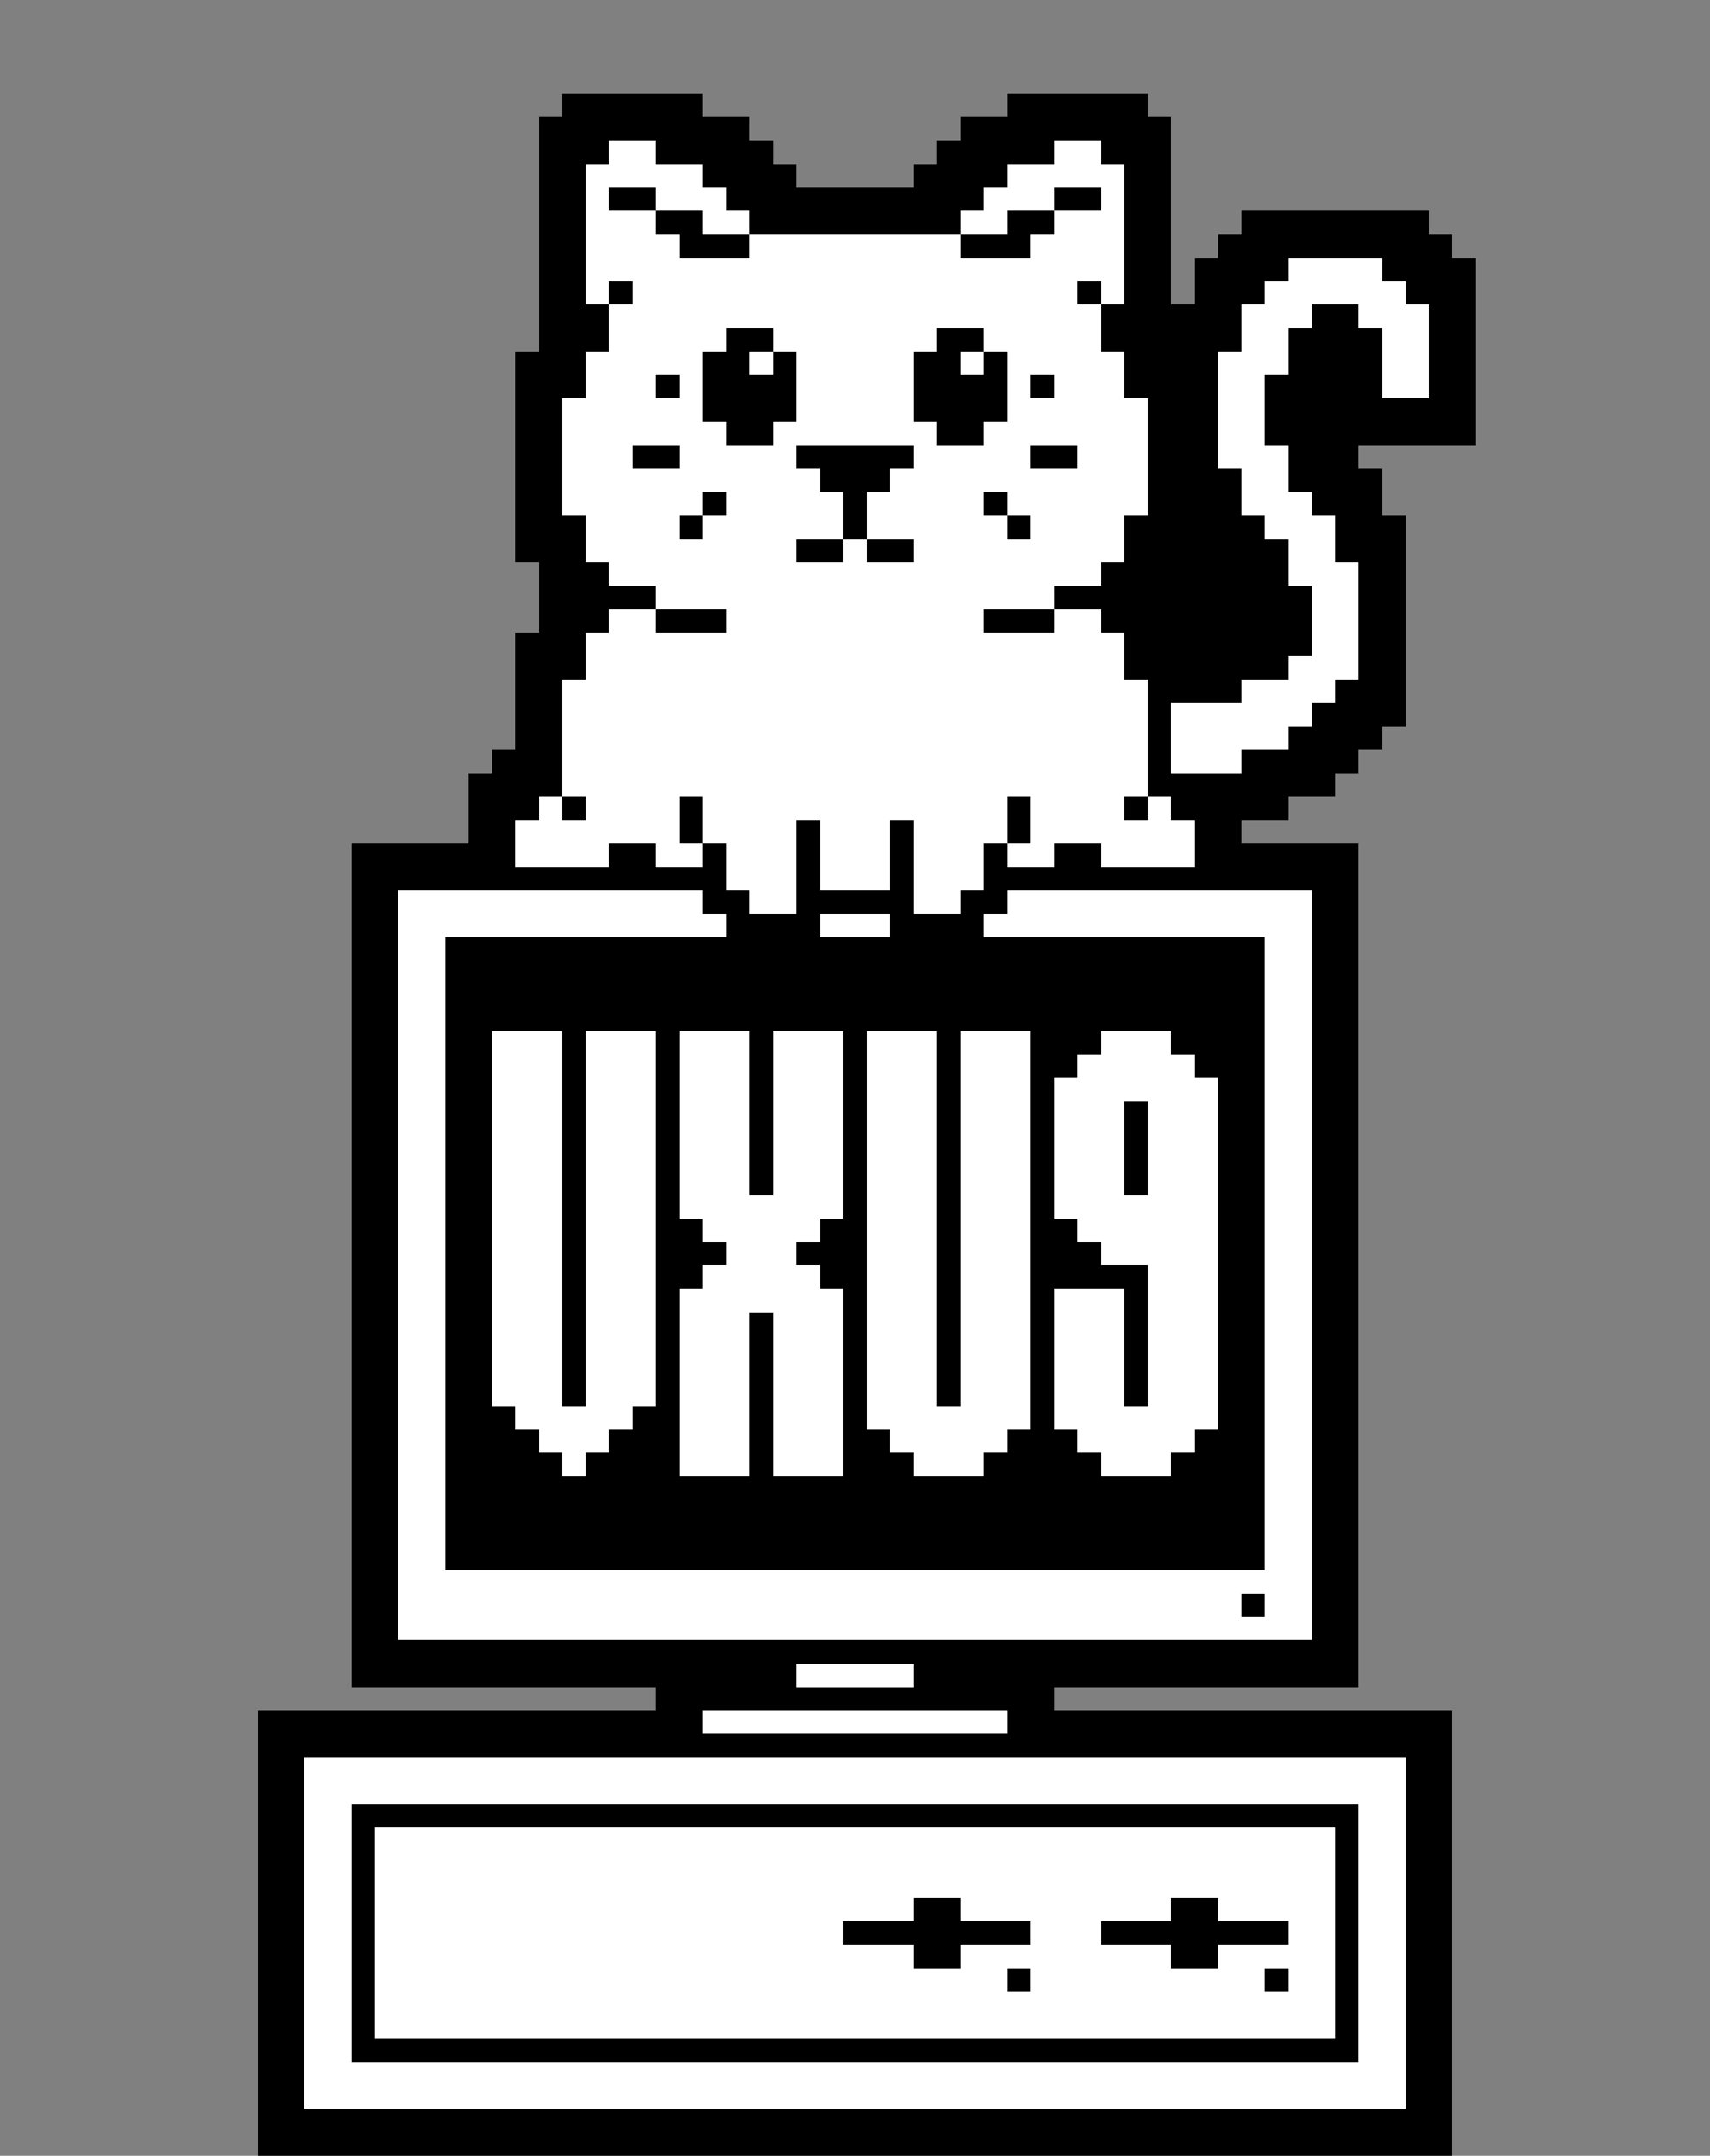 <svg xmlns="http://www.w3.org/2000/svg" viewBox="0 -0.5 73 92" shape-rendering="crispEdges">
<rect x="0" y="-0.5" width="73" height="92" fill="#808080" stroke="none"/>
<path stroke="#000000" d="M24 4h6M43 4h6M23 5h9M41 5h9M23 6h3M28 6h5M40 6h5M47 6h3M23 7h2M30 7h4M39 7h4M48 7h2M23 8h2M26 8h2M31 8h11M45 8h2M48 8h2M23 9h2M28 9h2M32 9h9M43 9h2M48 9h2M53 9h8M23 10h2M29 10h3M41 10h3M48 10h2M52 10h10M23 11h2M48 11h2M51 11h4M59 11h4M23 12h2M26 12h1M46 12h1M48 12h2M51 12h3M60 12h3M23 13h3M47 13h6M56 13h2M61 13h2M23 14h3M31 14h2M40 14h2M47 14h6M55 14h4M61 14h2M22 15h3M30 15h2M33 15h1M39 15h2M42 15h1M48 15h4M55 15h4M61 15h2M22 16h3M28 16h1M30 16h4M39 16h4M44 16h1M48 16h4M54 16h5M61 16h2M22 17h2M30 17h4M39 17h4M49 17h3M54 17h9M22 18h2M31 18h2M40 18h2M49 18h3M54 18h9M22 19h2M27 19h2M34 19h5M44 19h2M49 19h3M55 19h3M22 20h2M35 20h3M49 20h4M55 20h4M22 21h2M30 21h1M36 21h1M42 21h1M49 21h4M56 21h3M22 22h3M29 22h1M36 22h1M43 22h1M48 22h6M57 22h3M22 23h3M34 23h2M37 23h2M48 23h7M57 23h3M23 24h3M47 24h8M58 24h2M23 25h5M45 25h11M58 25h2M23 26h3M28 26h3M42 26h3M47 26h9M58 26h2M22 27h3M48 27h8M58 27h2M22 28h3M48 28h7M58 28h2M22 29h2M49 29h4M57 29h3M22 30h2M49 30h1M56 30h4M22 31h2M49 31h1M55 31h4M21 32h3M49 32h1M53 32h5M20 33h4M49 33h8M20 34h3M24 34h1M29 34h1M43 34h1M48 34h1M50 34h5M20 35h2M29 35h1M34 35h1M38 35h1M43 35h1M51 35h2M15 36h7M26 36h2M30 36h1M34 36h1M38 36h1M42 36h1M45 36h2M51 36h7M15 37h16M34 37h1M38 37h1M42 37h16M15 38h2M30 38h2M34 38h5M41 38h2M56 38h2M15 39h2M31 39h4M38 39h4M56 39h2M15 40h2M19 40h35M56 40h2M15 41h2M19 41h35M56 41h2M15 42h2M19 42h35M56 42h2M15 43h2M19 43h35M56 43h2M15 44h2M19 44h2M24 44h1M28 44h1M32 44h1M36 44h1M40 44h1M44 44h3M50 44h4M56 44h2M15 45h2M19 45h2M24 45h1M28 45h1M32 45h1M36 45h1M40 45h1M44 45h2M51 45h3M56 45h2M15 46h2M19 46h2M24 46h1M28 46h1M32 46h1M36 46h1M40 46h1M44 46h1M52 46h2M56 46h2M15 47h2M19 47h2M24 47h1M28 47h1M32 47h1M36 47h1M40 47h1M44 47h1M48 47h1M52 47h2M56 47h2M15 48h2M19 48h2M24 48h1M28 48h1M32 48h1M36 48h1M40 48h1M44 48h1M48 48h1M52 48h2M56 48h2M15 49h2M19 49h2M24 49h1M28 49h1M32 49h1M36 49h1M40 49h1M44 49h1M48 49h1M52 49h2M56 49h2M15 50h2M19 50h2M24 50h1M28 50h1M32 50h1M36 50h1M40 50h1M44 50h1M48 50h1M52 50h2M56 50h2M15 51h2M19 51h2M24 51h1M28 51h1M36 51h1M40 51h1M44 51h1M52 51h2M56 51h2M15 52h2M19 52h2M24 52h1M28 52h2M35 52h2M40 52h1M44 52h2M52 52h2M56 52h2M15 53h2M19 53h2M24 53h1M28 53h3M34 53h3M40 53h1M44 53h3M52 53h2M56 53h2M15 54h2M19 54h2M24 54h1M28 54h2M35 54h2M40 54h1M44 54h5M52 54h2M56 54h2M15 55h2M19 55h2M24 55h1M28 55h1M36 55h1M40 55h1M44 55h1M48 55h1M52 55h2M56 55h2M15 56h2M19 56h2M24 56h1M28 56h1M32 56h1M36 56h1M40 56h1M44 56h1M48 56h1M52 56h2M56 56h2M15 57h2M19 57h2M24 57h1M28 57h1M32 57h1M36 57h1M40 57h1M44 57h1M48 57h1M52 57h2M56 57h2M15 58h2M19 58h2M24 58h1M28 58h1M32 58h1M36 58h1M40 58h1M44 58h1M48 58h1M52 58h2M56 58h2M15 59h2M19 59h2M24 59h1M28 59h1M32 59h1M36 59h1M40 59h1M44 59h1M48 59h1M52 59h2M56 59h2M15 60h2M19 60h3M27 60h2M32 60h1M36 60h1M44 60h1M52 60h2M56 60h2M15 61h2M19 61h4M26 61h3M32 61h1M36 61h2M43 61h3M51 61h3M56 61h2M15 62h2M19 62h5M25 62h4M32 62h1M36 62h3M42 62h5M50 62h4M56 62h2M15 63h2M19 63h35M56 63h2M15 64h2M19 64h35M56 64h2M15 65h2M19 65h35M56 65h2M15 66h2M19 66h35M56 66h2M15 67h2M56 67h2M15 68h2M53 68h1M56 68h2M15 69h2M56 69h2M15 70h43M15 71h19M39 71h19M28 72h17M11 73h19M43 73h19M11 74h51M11 75h2M60 75h2M11 76h2M60 76h2M11 77h2M15 77h43M60 77h2M11 78h2M15 78h1M57 78h1M60 78h2M11 79h2M15 79h1M57 79h1M60 79h2M11 80h2M15 80h1M57 80h1M60 80h2M11 81h2M15 81h1M39 81h2M50 81h2M57 81h1M60 81h2M11 82h2M15 82h1M36 82h8M47 82h8M57 82h1M60 82h2M11 83h2M15 83h1M39 83h2M50 83h2M57 83h1M60 83h2M11 84h2M15 84h1M43 84h1M54 84h1M57 84h1M60 84h2M11 85h2M15 85h1M57 85h1M60 85h2M11 86h2M15 86h1M57 86h1M60 86h2M11 87h2M15 87h43M60 87h2M11 88h2M60 88h2M11 89h2M60 89h2M11 90h51M11 91h51" />
<path stroke="#ffffff" d="M26 6h2M45 6h2M25 7h5M43 7h5M25 8h1M28 8h3M42 8h3M47 8h1M25 9h3M30 9h2M41 9h2M45 9h3M25 10h4M32 10h9M44 10h4M25 11h23M55 11h4M25 12h1M27 12h19M47 12h1M54 12h6M26 13h21M53 13h3M58 13h3M26 14h5M33 14h7M42 14h5M53 14h2M59 14h2M25 15h5M32 15h1M34 15h5M41 15h1M43 15h5M52 15h3M59 15h2M25 16h3M29 16h1M34 16h5M43 16h1M45 16h3M52 16h2M59 16h2M24 17h6M34 17h5M43 17h6M52 17h2M24 18h7M33 18h7M42 18h7M52 18h2M24 19h3M29 19h5M39 19h5M46 19h3M52 19h3M24 20h11M38 20h11M53 20h2M24 21h6M31 21h5M37 21h5M43 21h6M53 21h3M25 22h4M30 22h6M37 22h6M44 22h4M54 22h3M25 23h9M36 23h1M39 23h9M55 23h2M26 24h21M55 24h3M28 25h17M56 25h2M26 26h2M31 26h11M45 26h2M56 26h2M25 27h23M56 27h2M25 28h23M55 28h3M24 29h25M53 29h4M24 30h25M50 30h6M24 31h25M50 31h5M24 32h25M50 32h3M24 33h25M23 34h1M25 34h4M30 34h13M44 34h4M49 34h1M22 35h7M30 35h4M35 35h3M39 35h4M44 35h7M22 36h4M28 36h2M31 36h3M35 36h3M39 36h3M43 36h2M47 36h4M31 37h3M35 37h3M39 37h3M17 38h13M32 38h2M39 38h2M43 38h13M17 39h14M35 39h3M42 39h14M17 40h2M54 40h2M17 41h2M54 41h2M17 42h2M54 42h2M17 43h2M54 43h2M17 44h2M21 44h3M25 44h3M29 44h3M33 44h3M37 44h3M41 44h3M47 44h3M54 44h2M17 45h2M21 45h3M25 45h3M29 45h3M33 45h3M37 45h3M41 45h3M46 45h5M54 45h2M17 46h2M21 46h3M25 46h3M29 46h3M33 46h3M37 46h3M41 46h3M45 46h7M54 46h2M17 47h2M21 47h3M25 47h3M29 47h3M33 47h3M37 47h3M41 47h3M45 47h3M49 47h3M54 47h2M17 48h2M21 48h3M25 48h3M29 48h3M33 48h3M37 48h3M41 48h3M45 48h3M49 48h3M54 48h2M17 49h2M21 49h3M25 49h3M29 49h3M33 49h3M37 49h3M41 49h3M45 49h3M49 49h3M54 49h2M17 50h2M21 50h3M25 50h3M29 50h3M33 50h3M37 50h3M41 50h3M45 50h3M49 50h3M54 50h2M17 51h2M21 51h3M25 51h3M29 51h7M37 51h3M41 51h3M45 51h7M54 51h2M17 52h2M21 52h3M25 52h3M30 52h5M37 52h3M41 52h3M46 52h6M54 52h2M17 53h2M21 53h3M25 53h3M31 53h3M37 53h3M41 53h3M47 53h5M54 53h2M17 54h2M21 54h3M25 54h3M30 54h5M37 54h3M41 54h3M49 54h3M54 54h2M17 55h2M21 55h3M25 55h3M29 55h7M37 55h3M41 55h3M45 55h3M49 55h3M54 55h2M17 56h2M21 56h3M25 56h3M29 56h3M33 56h3M37 56h3M41 56h3M45 56h3M49 56h3M54 56h2M17 57h2M21 57h3M25 57h3M29 57h3M33 57h3M37 57h3M41 57h3M45 57h3M49 57h3M54 57h2M17 58h2M21 58h3M25 58h3M29 58h3M33 58h3M37 58h3M41 58h3M45 58h3M49 58h3M54 58h2M17 59h2M21 59h3M25 59h3M29 59h3M33 59h3M37 59h3M41 59h3M45 59h3M49 59h3M54 59h2M17 60h2M22 60h5M29 60h3M33 60h3M37 60h7M45 60h7M54 60h2M17 61h2M23 61h3M29 61h3M33 61h3M38 61h5M46 61h5M54 61h2M17 62h2M24 62h1M29 62h3M33 62h3M39 62h3M47 62h3M54 62h2M17 63h2M54 63h2M17 64h2M54 64h2M17 65h2M54 65h2M17 66h2M54 66h2M17 67h39M17 68h36M54 68h2M17 69h39M34 71h5M30 73h13M13 75h47M13 76h47M13 77h2M58 77h2M13 78h2M16 78h41M58 78h2M13 79h2M16 79h41M58 79h2M13 80h2M16 80h41M58 80h2M13 81h2M16 81h23M41 81h9M52 81h5M58 81h2M13 82h2M16 82h20M44 82h3M55 82h2M58 82h2M13 83h2M16 83h23M41 83h9M52 83h5M58 83h2M13 84h2M16 84h27M44 84h10M55 84h2M58 84h2M13 85h2M16 85h41M58 85h2M13 86h2M16 86h41M58 86h2M13 87h2M58 87h2M13 88h47M13 89h47" />
</svg>